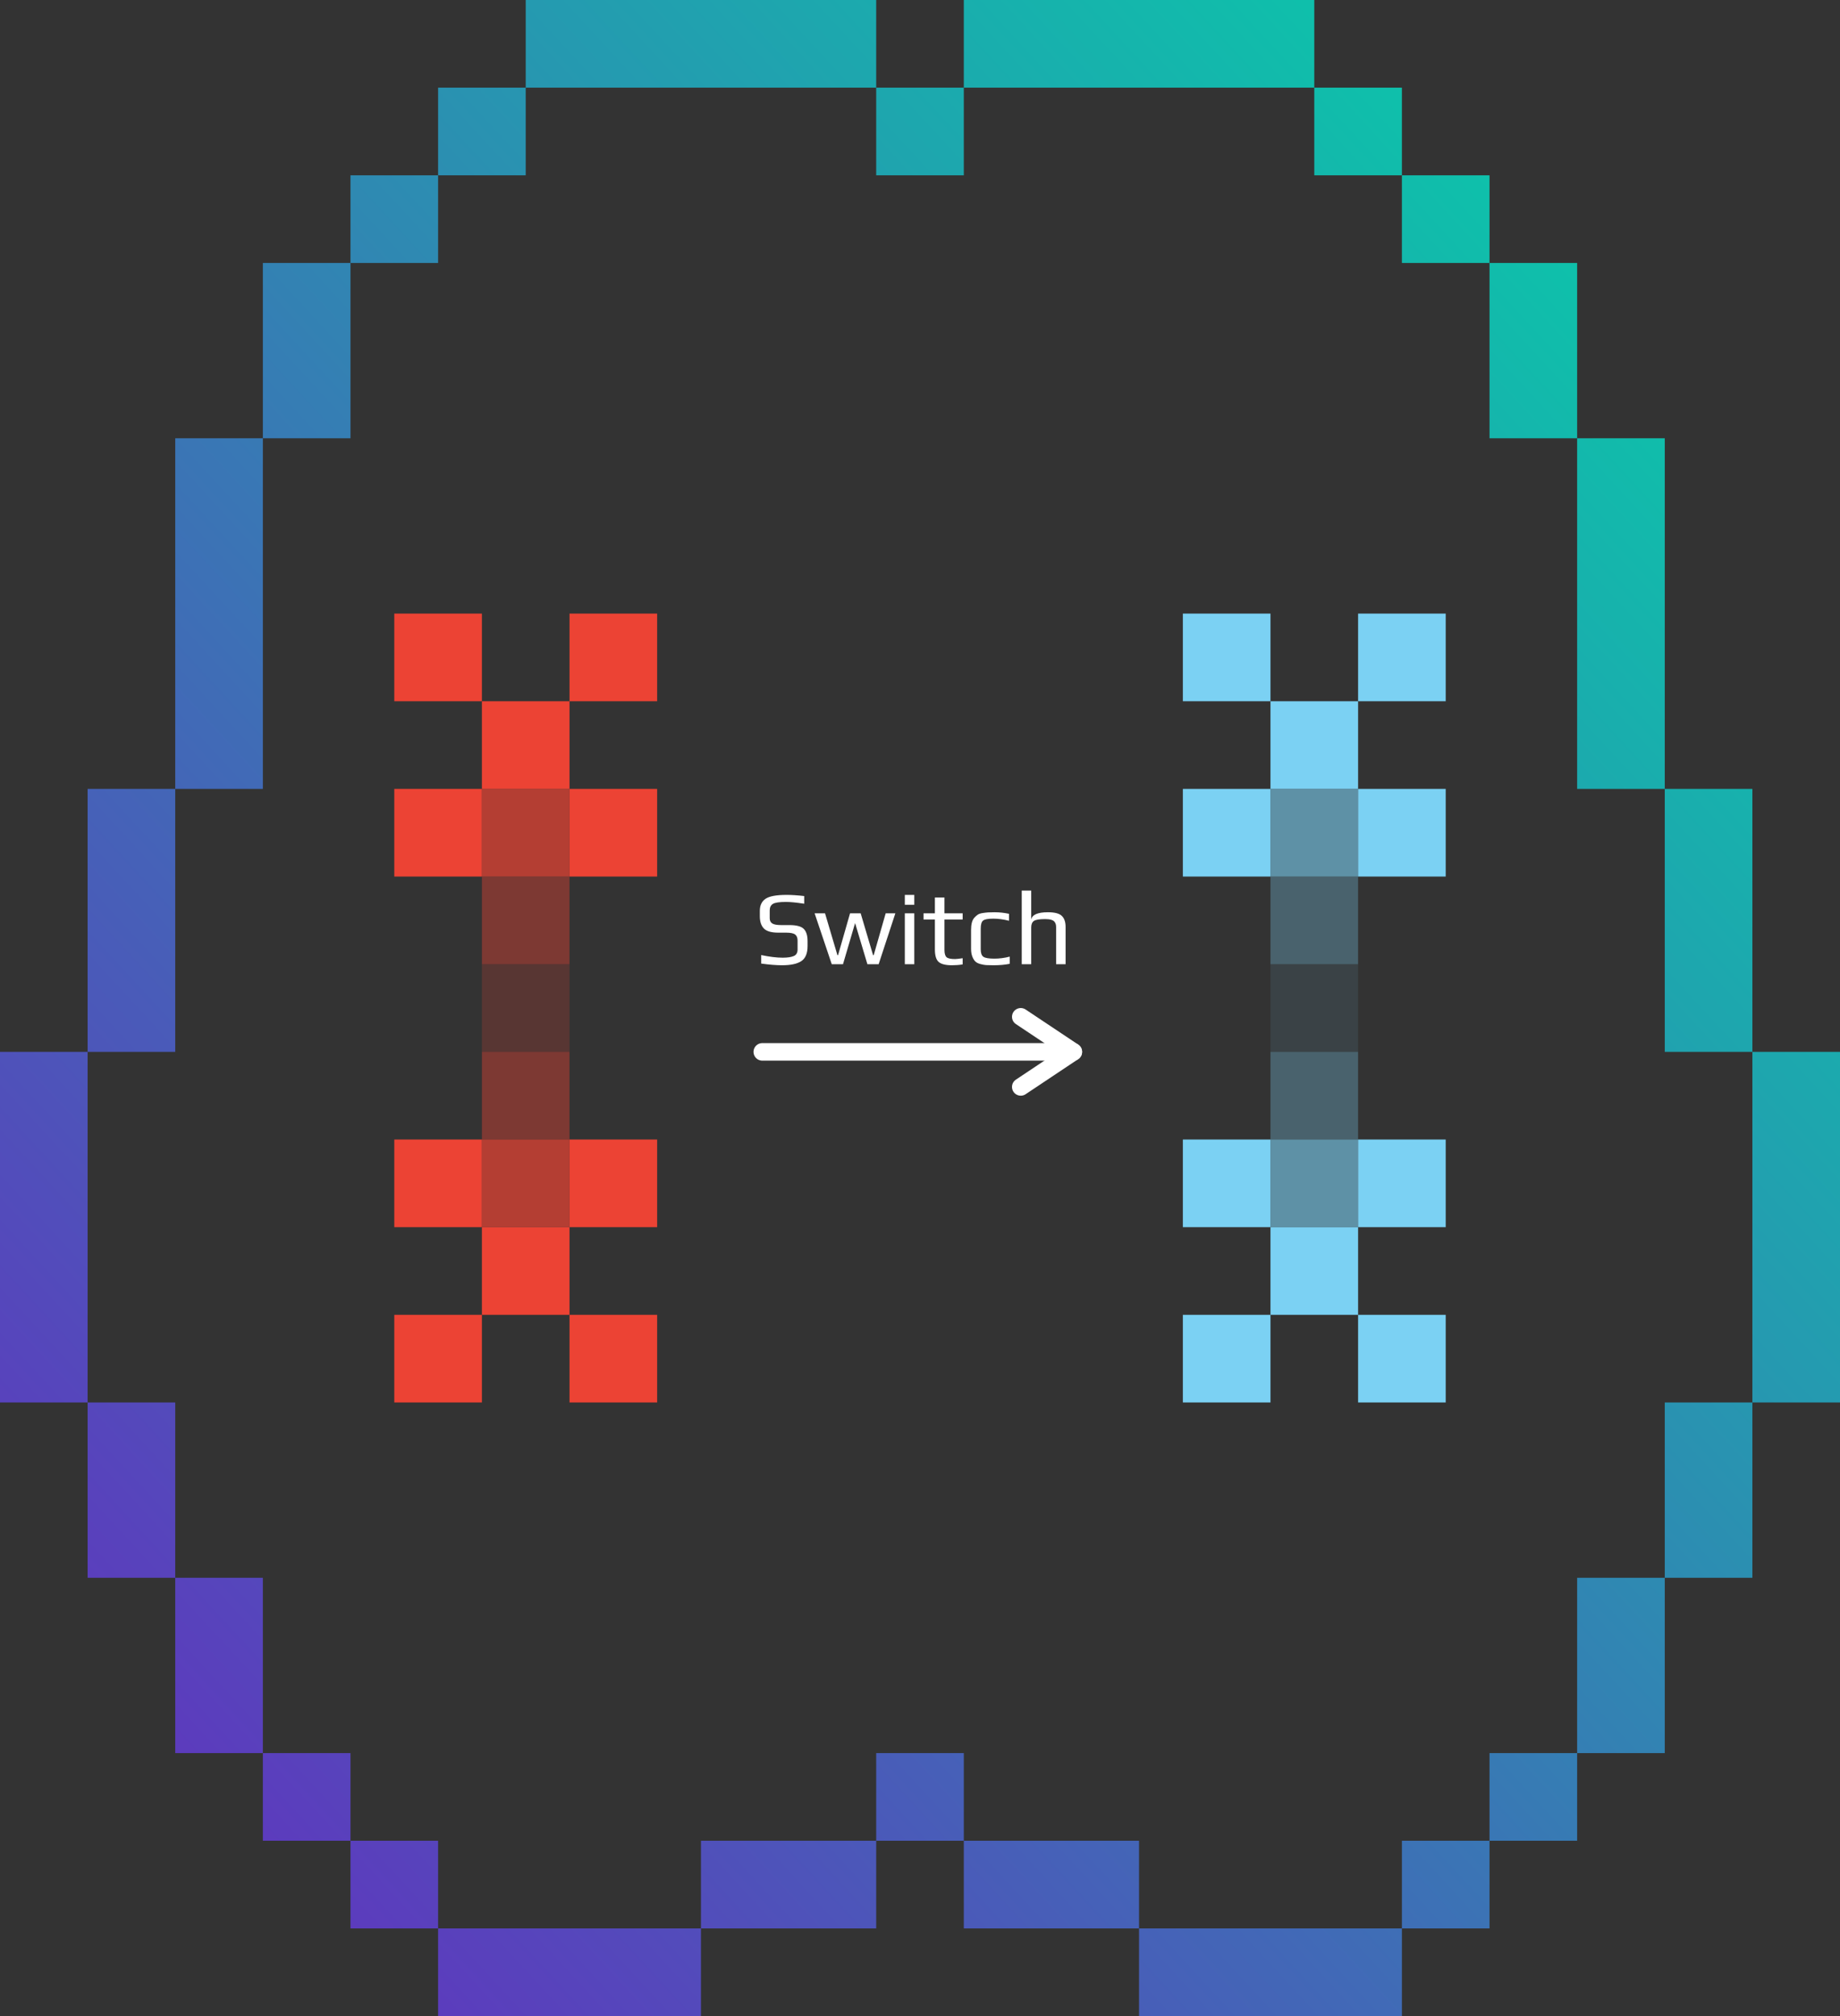 <?xml version="1.0" encoding="UTF-8"?>
<svg width="420px" height="460px" viewBox="0 0 420 460" version="1.1" xmlns="http://www.w3.org/2000/svg" xmlns:xlink="http://www.w3.org/1999/xlink">
    <rect x="0" y="0" width="420" height="460" fill="#333333" stroke="none"/>
    <!-- Generator: Sketch 50.2 (55047) - http://www.bohemiancoding.com/sketch -->
    <title>Group 10</title>
    <desc>Created with Sketch.</desc>
    <defs>
        <linearGradient x1="0%" y1="100%" x2="100%" y2="0%" id="linearGradient-1">
            <stop stop-color="#6827C0" offset="0%"></stop>
            <stop stop-color="#00D9A7" offset="100%"></stop>
        </linearGradient>
    </defs>
    <g id="Page-1" stroke="none" stroke-width="1" fill="none" fill-rule="evenodd">
        <g id="Landing" transform="translate(-173, -4890)">
            <g id="Group-10" transform="translate(173, 4890)">
                <g id="Group-4" fill="url(#linearGradient-1)">
                    <path d="M120,0 L200,0 L200,20 L120,20 L120,0 Z M100,20 L120,20 L120,40 L100,40 L100,20 Z M80,40 L100,40 L100,60 L80,60 L80,40 Z M60,60 L80,60 L80,100 L60,100 L60,60 Z M40,100 L60,100 L60,180 L40,180 L40,100 Z M20,180 L40,180 L40,240 L20,240 L20,180 Z M0,240 L20,240 L20,320 L0,320 L0,240 Z M20,320 L40,320 L40,360 L20,360 L20,320 Z M40,360 L60,360 L60,400 L40,400 L40,360 Z M60,400 L80,400 L80,420 L60,420 L60,400 Z M160,420 L200,420 L200,440 L160,440 L160,420 Z M80,420 L100,420 L100,440 L80,440 L80,420 Z M100,440 L160,440 L160,460 L100,460 L100,440 Z M220,0 L300,0 L300,20 L220,20 L220,0 Z M300,20 L320,20 L320,40 L300,40 L300,20 Z M200,20 L220,20 L220,40 L200,40 L200,20 Z M200,400 L220,400 L220,420 L200,420 L200,400 Z M320,40 L340,40 L340,60 L320,60 L320,40 Z M340,60 L360,60 L360,100 L340,100 L340,60 Z M360,100 L380,100 L380,180 L360,180 L360,100 Z M380,180 L400,180 L400,240 L380,240 L380,180 Z M400,240 L420,240 L420,320 L400,320 L400,240 Z M380,320 L400,320 L400,360 L380,360 L380,320 Z M360,360 L380,360 L380,400 L360,400 L360,360 Z M340,400 L360,400 L360,420 L340,420 L340,400 Z M220,420 L260,420 L260,440 L220,440 L220,420 Z M320,420 L340,420 L340,440 L320,440 L320,420 Z M260,440 L320,440 L320,460 L260,460 L260,440 Z" id="Combined-Shape"></path>
                </g>
                <g id="Group-5" transform="translate(270, 140)" fill="#7BD1F3">
                    <rect id="Rectangle-8" x="0" y="40" width="20" height="20"></rect>
                    <rect id="Rectangle-8" x="40" y="40" width="20" height="20"></rect>
                    <rect id="Rectangle-8" x="40" y="120" width="20" height="20"></rect>
                    <rect id="Rectangle-8" x="0" y="120" width="20" height="20"></rect>
                    <rect id="Rectangle-8" x="20" y="140" width="20" height="20"></rect>
                    <rect id="Rectangle-8" x="40" y="160" width="20" height="20"></rect>
                    <rect id="Rectangle-8" x="0" y="160" width="20" height="20"></rect>
                    <rect id="Rectangle-8" x="20" y="20" width="20" height="20"></rect>
                    <rect id="Rectangle-8" x="40" y="0" width="20" height="20"></rect>
                    <rect id="Rectangle-8" x="0" y="0" width="20" height="20"></rect>
                    <rect id="Rectangle-8" opacity="0.6" x="20" y="40" width="20" height="20"></rect>
                    <rect id="Rectangle-8" opacity="0.6" x="20" y="120" width="20" height="20"></rect>
                    <rect id="Rectangle-8" opacity="0.3" x="20" y="60" width="20" height="20"></rect>
                    <rect id="Rectangle-8" opacity="0.3" x="20" y="100" width="20" height="20"></rect>
                    <rect id="Rectangle-8" opacity="0.1" x="20" y="80" width="20" height="20"></rect>
                </g>
                <g id="Group-5" transform="translate(90, 140)" fill="#EC4334">
                    <rect id="Rectangle-8" x="0" y="40" width="20" height="20"></rect>
                    <rect id="Rectangle-8" x="40" y="40" width="20" height="20"></rect>
                    <rect id="Rectangle-8" x="40" y="120" width="20" height="20"></rect>
                    <rect id="Rectangle-8" x="0" y="120" width="20" height="20"></rect>
                    <rect id="Rectangle-8" x="20" y="140" width="20" height="20"></rect>
                    <rect id="Rectangle-8" x="40" y="160" width="20" height="20"></rect>
                    <rect id="Rectangle-8" x="0" y="160" width="20" height="20"></rect>
                    <rect id="Rectangle-8" x="20" y="20" width="20" height="20"></rect>
                    <rect id="Rectangle-8" x="40" y="0" width="20" height="20"></rect>
                    <rect id="Rectangle-8" x="0" y="0" width="20" height="20"></rect>
                    <rect id="Rectangle-8" opacity="0.7" x="20" y="40" width="20" height="20"></rect>
                    <rect id="Rectangle-8" opacity="0.7" x="20" y="120" width="20" height="20"></rect>
                    <rect id="Rectangle-8" opacity="0.4" x="20" y="60" width="20" height="20"></rect>
                    <rect id="Rectangle-8" opacity="0.4" x="20" y="100" width="20" height="20"></rect>
                    <rect id="Rectangle-8" opacity="0.2" x="20" y="80" width="20" height="20"></rect>
                </g>
                <g id="Group-6" transform="translate(174, 232)" stroke="#FFFFFF" stroke-linecap="round" stroke-width="4">
                    <path d="M0,8 L70,8" id="Line"></path>
                    <path d="M59,0 L71,8" id="Line"></path>
                    <path d="M59,16 L71,8" id="Line"></path>
                </g>
                <path d="M184.336,214.72 L184.336,215.848 C184.336,217.512 183.864,218.66 182.92,219.292 C181.976,219.924 180.504,220.24 178.504,220.24 C177.224,220.24 175.64,220.112 173.752,219.856 L173.752,217.912 C175.64,218.312 177.272,218.512 178.648,218.512 C179.752,218.512 180.596,218.388 181.18,218.14 C181.764,217.892 182.056,217.392 182.056,216.64 L182.056,214.624 C182.056,213.968 181.868,213.5 181.492,213.22 C181.116,212.94 180.44,212.8 179.464,212.8 L177.64,212.8 C176.072,212.8 174.98,212.484 174.364,211.852 C173.748,211.22 173.44,210.288 173.44,209.056 L173.44,207.808 C173.44,206.576 173.876,205.664 174.748,205.072 C175.62,204.48 177.224,204.184 179.56,204.184 C180.68,204.184 182.016,204.272 183.568,204.448 L183.568,206.2 C181.792,205.928 180.4,205.792 179.392,205.792 C177.904,205.792 176.916,205.94 176.428,206.236 C175.94,206.532 175.696,207.032 175.696,207.736 L175.696,209.512 C175.696,210.056 175.888,210.452 176.272,210.7 C176.656,210.948 177.336,211.072 178.312,211.072 L180.184,211.072 C181.8,211.072 182.896,211.364 183.472,211.948 C184.048,212.532 184.336,213.456 184.336,214.72 Z M204.376,208.384 L200.56,220 L197.992,220 L195.184,210.616 L192.424,220 L189.856,220 L185.944,208.384 L188.32,208.384 L191.152,217.936 L191.296,217.936 L194.032,208.384 L196.456,208.384 L199.288,217.936 L199.432,217.936 L202.168,208.384 L204.376,208.384 Z M208.696,206.44 L206.536,206.44 L206.536,204.184 L208.696,204.184 L208.696,206.44 Z M208.696,220 L206.536,220 L206.536,208.384 L208.696,208.384 L208.696,220 Z M219.736,220.048 C218.968,220.176 218.16,220.24 217.312,220.24 C215.856,220.24 214.84,219.988 214.264,219.484 C213.688,218.98 213.4,218.024 213.4,216.616 L213.4,209.8 L210.808,209.8 L210.808,208.384 L213.4,208.384 L213.4,204.784 L215.584,204.784 L215.584,208.384 L219.736,208.384 L219.736,209.8 L215.584,209.8 L215.584,216.736 C215.584,217.568 215.744,218.124 216.064,218.404 C216.384,218.684 217.032,218.824 218.008,218.824 C218.264,218.824 218.84,218.76 219.736,218.632 L219.736,220.048 Z M230.488,219.904 C229.432,220.128 228.192,220.24 226.768,220.24 C226.064,220.24 225.516,220.228 225.124,220.204 C224.732,220.18 224.284,220.1 223.78,219.964 C223.276,219.828 222.892,219.632 222.628,219.376 C222.364,219.12 222.136,218.748 221.944,218.26 C221.752,217.772 221.656,217.168 221.656,216.448 L221.656,212.176 C221.656,211.536 221.716,210.984 221.836,210.52 C221.956,210.056 222.144,209.68 222.4,209.392 C222.656,209.104 222.92,208.872 223.192,208.696 C223.464,208.52 223.836,208.396 224.308,208.324 C224.78,208.252 225.196,208.204 225.556,208.18 C225.916,208.156 226.4,208.144 227.008,208.144 C228.112,208.144 229.216,208.264 230.32,208.504 L230.32,210.088 C229.072,209.768 227.88,209.608 226.744,209.608 C225.544,209.608 224.764,209.752 224.404,210.04 C224.044,210.328 223.864,210.936 223.864,211.864 L223.864,216.616 C223.864,217.464 224.068,218.028 224.476,218.308 C224.884,218.588 225.72,218.728 226.984,218.728 C228.12,218.728 229.288,218.576 230.488,218.272 L230.488,219.904 Z M243.232,220 L241.072,220 L241.072,211.624 C241.072,211.336 241.048,211.096 241,210.904 C240.952,210.712 240.852,210.516 240.7,210.316 C240.548,210.116 240.292,209.964 239.932,209.86 C239.572,209.756 239.12,209.704 238.576,209.704 C237.248,209.704 236.384,209.848 235.984,210.136 C235.584,210.424 235.384,210.92 235.384,211.624 L235.384,220 L233.224,220 L233.224,203.2 L235.384,203.2 L235.384,209.8 C235.608,208.696 236.88,208.144 239.2,208.144 C240.736,208.144 241.792,208.42 242.368,208.972 C242.944,209.524 243.232,210.36 243.232,211.48 L243.232,220 Z" id="Switch" fill="#FFFFFF"></path>
            </g>
        </g>
    </g>
</svg>